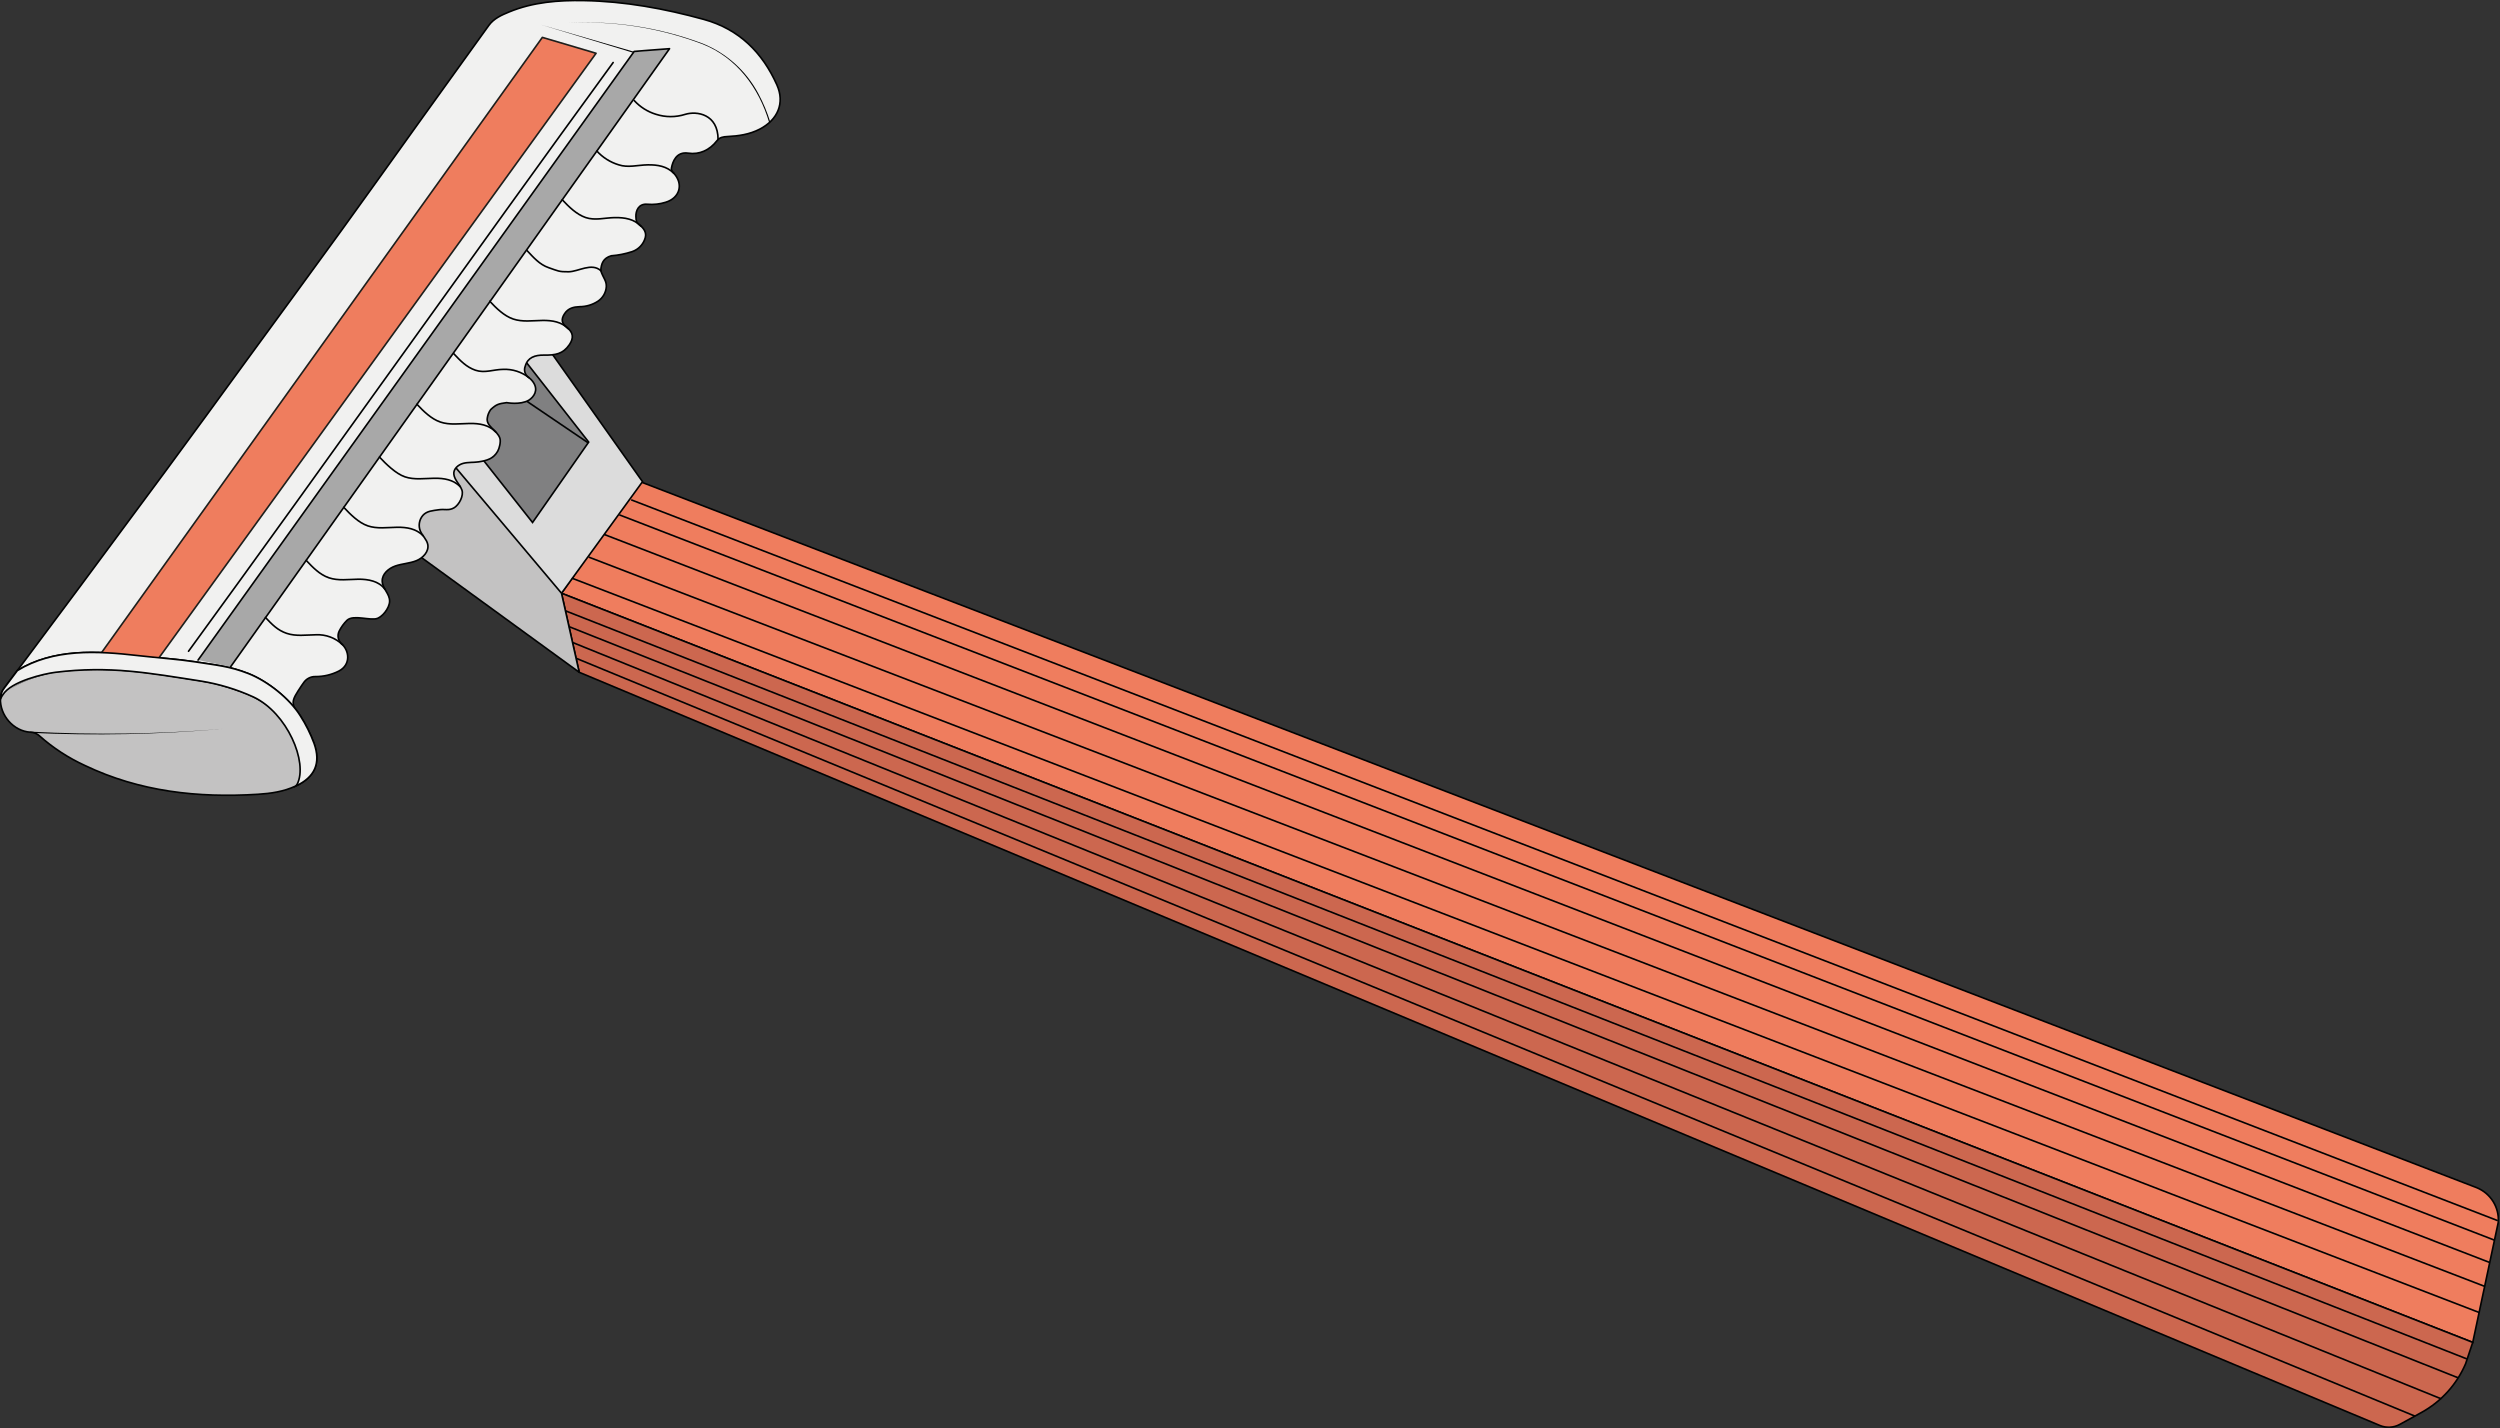<?xml version="1.0" encoding="UTF-8" standalone="no"?>
<!-- Generator: Adobe Illustrator 27.3.1, SVG Export Plug-In . SVG Version: 6.00 Build 0)  -->

<svg
   version="1.1"
   id="Ebene_1"
   x="0px"
   y="0px"
   viewBox="0 0 1500 857.074"
   xml:space="preserve"
   width="1500"
   height="857.074"
   xmlns:xlink="http://www.w3.org/1999/xlink"
   xmlns="http://www.w3.org/2000/svg"
   xmlns:svg="http://www.w3.org/2000/svg"><rect x="0" y="0" width="1500" height="857.074" fill="#333333" stroke="none"/><defs
   id="defs96" />
<style
   type="text/css"
   id="style2">
	.st0{clip-path:url(#SVGID_00000086662449124486470720000003681277772221021056_);}
	.st1{fill:#EF7D5E;}
	.st2{fill:none;stroke:#010202;stroke-miterlimit:10;}
	.st3{fill:#CC674F;}
	.st4{fill:#DCDCDC;}
	.st5{fill:#808081;}
	.st6{fill:#C3C2C2;}
	.st7{fill:none;stroke:#010202;stroke-linejoin:round;}
	.st8{fill:#F1F1F0;}
	.st9{fill:#010202;}
	.st10{clip-path:url(#SVGID_00000169557764164600311490000002700173023985526974_);}
	.st11{fill:url(#Rechteck_542_00000004538519078658653750000001122070011557005483_);}
	.st12{clip-path:url(#SVGID_00000063616624611423781660000011211303906281558445_);}
	.st13{fill:none;stroke:#010202;stroke-linecap:round;stroke-linejoin:round;}
	.st14{fill:none;stroke:#1D1E1B;stroke-linecap:round;stroke-linejoin:round;}
</style>
<g
   id="g91"
   transform="matrix(1.382,0,0,1.382,-286.866,-152.115)"
   style="stroke-width:0.723">
	<g
   id="Gruppe_926"
   style="stroke-width:0.723">
		<g
   id="g38"
   style="stroke-width:0.723">
			<defs
   id="defs5">
				<rect
   id="SVGID_1_"
   x="207.5"
   y="110.03"
   width="1085"
   height="619.95" />
			</defs>
			<clipPath
   id="SVGID_00000162343945481377834870000016429451903638816698_">
				<use
   xlink:href="#SVGID_1_"
   style="overflow:visible"
   id="use7" />
			</clipPath>
			<g
   id="Gruppe_925"
   clip-path="url(#SVGID_00000162343945481377834870000016429451903638816698_)"
   style="stroke-width:0.723">
				<path
   id="Pfad_8265"
   class="st1"
   d="M 1281.13,692.87 451.35,367.63 485.17,319.06 1282.9,625.72 c 5.98,2.47 9.73,8.46 9.33,14.92 z"
   style="stroke-width:0.723" />
				<path
   id="Pfad_8266"
   class="st2"
   d="M 1281.13,692.87 451.35,367.63 485.17,319.06 1282.9,625.72 c 5.98,2.47 9.73,8.46 9.33,14.92 z"
   style="stroke-width:0.723" />
				<path
   id="Pfad_8267"
   class="st3"
   d="m 1258.86,723.3 -9.39,5.17 c -2.67,1.47 -5.87,1.64 -8.68,0.47 l -781.76,-327 -7.69,-34.31 829.78,325.24 -3.1,9.28 c -3.84,8.99 -10.59,16.44 -19.16,21.15"
   style="stroke-width:0.723" />
				<path
   id="Pfad_8268"
   class="st2"
   d="m 1258.86,723.3 -9.39,5.17 c -2.67,1.47 -5.87,1.64 -8.68,0.47 l -781.76,-327 -7.69,-34.31 829.78,325.24 -3.1,9.28 c -3.85,8.99 -10.59,16.44 -19.16,21.15 z"
   style="stroke-width:0.723" />
				<path
   id="Pfad_8269"
   class="st4"
   d="m 486.52,319.19 -35.17,48.44 -59.15,-51.09 47.32,-63.8 z"
   style="stroke-width:0.723" />
				<path
   id="Pfad_8270"
   class="st2"
   d="m 486.52,319.19 -35.17,48.44 -59.15,-51.09 47.32,-63.8 z"
   style="stroke-width:0.723" />
				<path
   id="Pfad_8271"
   class="st5"
   d="m 463.15,302 -24.37,34.91 -44.53,-56.4 26.9,-32.19 z"
   style="stroke-width:0.723" />
				<path
   id="Pfad_8272"
   class="st2"
   d="m 463.15,302 -24.37,34.91 -44.53,-56.4 26.9,-32.19 z"
   style="stroke-width:0.723" />
				<path
   id="Pfad_8273"
   class="st6"
   d="M 459.04,401.94 390.2,351.88 386.83,291 l 64.52,76.62 z"
   style="stroke-width:0.723" />
				<path
   id="Pfad_8274"
   class="st7"
   d="M 459.04,401.94 390.2,351.88 386.83,291 l 64.52,76.62 z"
   style="stroke-width:0.723" />
				<line
   id="Linie_1432"
   class="st2"
   x1="462.84"
   y1="302.27"
   x2="429.32"
   y2="279.55"
   style="stroke-width:0.723" />
				<line
   id="Linie_1433"
   class="st2"
   x1="481.61"
   y1="327.07"
   x2="1292"
   y2="640.03"
   style="stroke-width:0.723" />
				<line
   id="Linie_1434"
   class="st2"
   x1="463.15"
   y1="351.93"
   x2="1286.18"
   y2="668.5"
   style="stroke-width:0.723" />
				<line
   id="Linie_1435"
   class="st2"
   x1="469.85"
   y1="342.09"
   x2="1288.34"
   y2="658.13"
   style="stroke-width:0.723" />
				<line
   id="Linie_1436"
   class="st2"
   x1="476.47"
   y1="333.6"
   x2="1290.5"
   y2="648.47"
   style="stroke-width:0.723" />
				<line
   id="Linie_1437"
   class="st2"
   x1="455.81"
   y1="361.06"
   x2="1283.96"
   y2="679.92"
   style="stroke-width:0.723" />
				<line
   id="Linie_1438"
   class="st2"
   x1="1278.62"
   y1="700.07"
   x2="452.96"
   y2="375.22"
   style="stroke-width:0.723" />
				<line
   id="Linie_1439"
   class="st2"
   x1="1274.83"
   y1="708.27"
   x2="454.62"
   y2="382.13"
   style="stroke-width:0.723" />
				<line
   id="Linie_1440"
   class="st2"
   x1="1267.49"
   y1="717.4"
   x2="456.27"
   y2="389.05"
   style="stroke-width:0.723" />
				<line
   id="Linie_1441"
   class="st2"
   x1="1256.15"
   y1="724.94"
   x2="457.92"
   y2="395.96"
   style="stroke-width:0.723" />
				<path
   id="Pfad_8275"
   class="st8"
   d="m 215.11,401.19 c 9.09,-12.13 18.15,-24.27 27.18,-36.43 12.38,-16.65 24.73,-33.33 37.06,-50.02 12.01,-16.31 23.97,-32.66 35.89,-49.04 13.54,-18.52 27.11,-37.01 40.57,-55.58 11.89,-16.4 23.63,-32.91 35.45,-49.37 9.5,-13.23 19.01,-26.45 28.54,-39.66 2.18,-3.01 5.54,-4.49 8.85,-5.85 10.41,-4.29 21.39,-5.12 32.49,-4.92 17.7,0.32 34.95,3.48 51.99,8.17 15.34,4.23 25.4,14.35 31.71,28.37 3.58,7.96 0.39,15.2 -7.38,19.26 -4.43,2.31 -9.23,3.01 -14.13,3.24 -1.76,0.08 -3.34,0.32 -4.5,1.82 -3.21,4.14 -7.63,6.11 -12.47,5.39 -5.26,-0.79 -6.77,3.85 -7.26,6.41 -0.2,1.06 0.42,1.65 1.03,2.32 4.26,4.68 2.6,10.73 -3.54,12.58 -2.57,0.81 -5.27,1.1 -7.95,0.87 -3.9,-0.37 -5.07,2.96 -4.98,5.32 0.08,2.04 0.23,2.64 1.49,3.6 1.83,1.39 3.23,3.26 2.56,5.62 -0.78,2.84 -2.93,5.1 -5.72,6.04 -2.93,0.95 -5.97,1.56 -9.05,1.79 -3.48,1.01 -4.36,3.41 -4.54,6.45 1.05,3.24 2.54,4.3 2.41,7.02 -0.18,2.52 -1.51,4.81 -3.6,6.23 -2.38,1.57 -5.17,2.4 -8.02,2.4 -2.58,0.1 -4.9,0.64 -6.47,2.99 -1.63,2.44 -1.38,4.26 0.98,6.05 2.79,2.12 3.05,4.57 1.05,7.48 -2.78,4.06 -6.1,4.56 -10.96,4.5 -4,-0.05 -7.11,0.99 -8.18,4.81 -0.7,1.73 -0.14,3.71 1.35,4.82 0.86,0.6 1.6,1.35 2.18,2.22 2.27,3.38 0.24,6.34 -2.02,7.76 -3.72,2.14 -9.61,1.03 -9.61,1.03 -3.45,0.49 -4.36,0.64 -6.9,3.02 -0.79,1.09 -1.3,2.36 -1.48,3.69 -0.6,3.59 4.41,5.33 5.49,8.8 0.45,1.44 -0.22,4.29 -0.97,5.6 -1.84,3.23 -4.63,4.04 -8.3,4.6 -2.22,0.34 -4.53,0.08 -6.7,0.66 -2.17,0.58 -4.29,2.45 -4.04,4.68 0.29,2.6 2.59,4.4 3.49,6.85 0.9,2.45 -1.19,6.52 -3.48,7.81 -2.29,1.28 -3.99,0.4 -6.58,0.8 -2.59,0.4 -5.14,0.48 -6.88,2.45 -1.61,1.88 -2.03,4.51 -1.09,6.8 0.88,2.05 2.79,3.62 3.22,5.8 0.6,3.07 -2.06,5.9 -4.96,7.07 -2.9,1.17 -6.13,1.26 -9.08,2.28 -2.96,1.01 -5.85,3.48 -5.73,6.6 0.12,3.32 3.22,5.34 3.21,8.66 -0.01,3.18 -3.52,7.3 -5.85,7.64 l 0.52,-0.13 c -3.05,1.12 -10.33,-1.78 -13.15,0.8 -1.38,1.36 -2.53,2.94 -3.4,4.68 -0.92,1.84 -0.54,4.07 0.94,5.5 3.39,2.77 4.33,9.08 -1.13,11.89 -3.12,1.58 -6.58,2.4 -10.08,2.38 -2.12,-0.07 -4.12,0.99 -5.26,2.78 -0.23,0.33 -0.47,0.64 -0.69,0.97 -5,7.52 -5.03,7.54 -0.05,15.01"
   style="stroke-width:0.723" />
				<path
   id="Pfad_8276"
   class="st2"
   d="m 215.11,401.19 c 9.09,-12.13 18.15,-24.27 27.18,-36.43 12.38,-16.65 24.73,-33.33 37.06,-50.02 12.01,-16.31 23.97,-32.66 35.89,-49.04 13.54,-18.52 27.11,-37.01 40.57,-55.58 11.89,-16.4 23.63,-32.91 35.45,-49.37 9.5,-13.23 19.01,-26.45 28.54,-39.66 2.18,-3.01 5.54,-4.49 8.85,-5.85 10.41,-4.29 21.39,-5.12 32.49,-4.92 17.7,0.32 34.95,3.48 51.99,8.17 15.34,4.23 25.4,14.35 31.71,28.37 3.58,7.96 0.39,15.2 -7.38,19.26 -4.43,2.31 -9.23,3.01 -14.13,3.24 -1.76,0.08 -3.34,0.32 -4.5,1.82 -3.21,4.14 -7.63,6.11 -12.47,5.39 -5.26,-0.79 -6.77,3.85 -7.26,6.41 -0.2,1.06 0.42,1.65 1.03,2.32 4.26,4.68 2.6,10.73 -3.54,12.58 -2.57,0.81 -5.27,1.1 -7.95,0.87 -3.9,-0.37 -5.07,2.96 -4.98,5.32 0.08,2.04 0.23,2.64 1.49,3.6 1.83,1.39 3.23,3.26 2.56,5.62 -0.78,2.84 -2.93,5.1 -5.72,6.04 -2.93,0.95 -5.97,1.56 -9.05,1.79 -3.48,1.01 -4.36,3.41 -4.54,6.45 1.05,3.24 2.54,4.3 2.41,7.02 -0.18,2.52 -1.51,4.81 -3.6,6.23 -2.38,1.57 -5.17,2.4 -8.02,2.4 -2.58,0.1 -4.9,0.64 -6.47,2.99 -1.63,2.44 -1.38,4.26 0.98,6.05 2.79,2.12 3.05,4.57 1.05,7.48 -2.78,4.06 -6.1,4.56 -10.96,4.5 -4,-0.05 -7.11,0.99 -8.18,4.81 -0.7,1.73 -0.14,3.71 1.35,4.82 0.86,0.6 1.6,1.35 2.18,2.22 2.27,3.38 0.24,6.34 -2.02,7.76 -3.72,2.14 -9.61,1.03 -9.61,1.03 -3.45,0.49 -4.36,0.64 -6.9,3.02 -0.79,1.09 -1.3,2.36 -1.48,3.69 -0.6,3.59 4.41,5.33 5.49,8.8 0.45,1.44 -0.22,4.29 -0.97,5.6 -1.84,3.23 -4.63,4.04 -8.3,4.6 -2.22,0.34 -4.53,0.08 -6.7,0.66 -2.17,0.58 -4.29,2.45 -4.04,4.68 0.29,2.6 2.59,4.4 3.49,6.85 0.9,2.45 -1.19,6.52 -3.48,7.81 -2.29,1.28 -3.99,0.4 -6.58,0.8 -2.59,0.4 -5.14,0.48 -6.88,2.45 -1.61,1.88 -2.03,4.51 -1.09,6.8 0.88,2.05 2.79,3.62 3.22,5.8 0.6,3.07 -2.06,5.9 -4.96,7.07 -2.9,1.17 -6.13,1.26 -9.08,2.28 -2.96,1.01 -5.85,3.48 -5.73,6.6 0.12,3.32 3.22,5.34 3.21,8.66 -0.01,3.18 -3.52,7.3 -5.85,7.64 l 0.52,-0.13 c -3.05,1.12 -10.33,-1.78 -13.15,0.8 -1.38,1.36 -2.53,2.94 -3.4,4.68 -0.92,1.84 -0.54,4.07 0.94,5.5 3.39,2.77 4.33,9.08 -1.13,11.89 -3.12,1.58 -6.58,2.4 -10.08,2.38 -2.12,-0.07 -4.12,0.99 -5.26,2.78 -0.23,0.33 -0.47,0.64 -0.69,0.97 -5,7.52 -5.03,7.54 -0.05,15.01"
   style="stroke-width:0.723" />
				<path
   id="Pfad_8277"
   class="st6"
   d="m 337.97,420.88 c -4.65,-7.52 -14.33,-15.16 -22.56,-18.39 -8.23,-3.23 -13.85,-3.62 -23.17,-5.1 -6.69,-1.06 -16.9,-1.81 -24.64,-2.7 -18.19,-2.1 -36.88,-3.08 -52.5,6.49 -1.87,2.49 -3.74,4.98 -5.61,7.47 -1.05,1.33 -1.66,2.95 -1.73,4.65 -0.29,7.38 5.73,14.22 13.01,14.66 1.49,0.04 2.91,0.62 4,1.64 5.89,5.22 12.51,9.53 19.66,12.81 23.81,11.39 49.07,14.12 75.04,12.51 5.67,-0.35 11.23,-1.14 16.49,-3.6 8.27,-3.88 10.98,-9.91 7.94,-18.49 -1.53,-4.18 -3.52,-8.19 -5.93,-11.95"
   style="stroke-width:0.723" />
				<path
   id="Pfad_8278"
   class="st2"
   d="m 337.97,420.88 c -4.65,-7.52 -14.33,-15.16 -22.56,-18.39 -8.23,-3.23 -13.85,-3.62 -23.17,-5.1 -6.69,-1.06 -16.9,-1.81 -24.64,-2.7 -18.19,-2.1 -36.88,-3.08 -52.5,6.49 -1.87,2.49 -3.74,4.98 -5.61,7.47 -1.05,1.33 -1.66,2.95 -1.73,4.65 -0.29,7.38 5.73,14.22 13.01,14.66 1.49,0.04 2.91,0.62 4,1.64 5.89,5.22 12.51,9.53 19.66,12.81 23.81,11.39 49.07,14.12 75.04,12.51 5.67,-0.35 11.23,-1.14 16.49,-3.6 8.27,-3.88 10.98,-9.91 7.94,-18.49 -1.53,-4.18 -3.52,-8.19 -5.93,-11.95"
   style="stroke-width:0.723" />
				<path
   id="Pfad_8279"
   class="st9"
   d="m 211.9,409.41 c 2.51,-1.84 5.28,-3.29 8.22,-4.31 4.32,-1.77 8.86,-2.93 13.5,-3.46 1.16,-0.15 3.47,-0.37 4.63,-0.45 15.5,-1.42 31.06,0.36 46.36,2.77 5.38,0.89 13.14,1.81 18.34,3.25 3.01,0.77 5.98,1.7 8.9,2.78 9.21,3.12 16.57,8.57 21.54,17.02 3.07,5.3 5.53,11.56 4.77,17.75 0.46,-6.19 -1.92,-12.32 -5.07,-17.57 -4.92,-8.21 -12.45,-13.67 -21.43,-16.71 -2.9,-1.08 -5.86,-2 -8.85,-2.78 -5.14,-1.46 -12.94,-2.43 -18.28,-3.33 -15.28,-2.47 -30.8,-4.3 -46.28,-2.96 -1.14,0.08 -3.49,0.29 -4.63,0.43 -1.54,0.12 -3.08,0.35 -4.59,0.68 -5.91,1.43 -12.21,3.44 -17.13,6.89"
   style="stroke-width:0.723" />
				<path
   id="Pfad_8280"
   class="st9"
   d="m 220.8,427.71 c 27.95,1.48 55.96,1.08 83.86,-1.22 -27.89,2.47 -55.91,3.05 -83.88,1.74 -0.14,0 -0.26,-0.12 -0.26,-0.27 0,-0.14 0.12,-0.26 0.27,-0.26 0,0.01 0.01,0.01 0.01,0.01"
   style="stroke-width:0.723" />
				<path
   id="Pfad_8281"
   class="st9"
   d="m 541.49,163.22 c -4.39,-14.98 -14.09,-28.11 -28.9,-33.97 -18.63,-7.09 -38.53,-10.24 -58.44,-9.24 19.93,-1.1 39.86,1.96 58.55,8.97 10.38,4.2 18.94,11.94 24.17,21.84 2.1,3.91 3.82,8.01 5.12,12.25 0.05,0.14 -0.02,0.29 -0.16,0.34 -0.14,0.05 -0.29,-0.02 -0.34,-0.16 0,-0.02 -0.01,-0.02 0,-0.03"
   style="stroke-width:0.723" />
			</g>
		</g>
	</g>
	<g
   id="Gruppe_928"
   transform="translate(86.069,21.184)"
   style="stroke-width:0.723">
		<g
   id="g60"
   style="stroke-width:0.723">
			<defs
   id="defs42">
				<path
   id="SVGID_00000083075015852051036470000011589004447744801672_"
   d="m 396.13,111.6 0.45,-0.03 0.24,-0.34 z m 0.45,-0.03 -189.08,263.87 14.07,3 c 64,-90.27 126.61,-178.15 190.61,-268.42 -5,0.34 -10.58,1.18 -15.6,1.55" />
			</defs>
			<clipPath
   id="SVGID_00000042002532003244355290000004507851632557525664_">
				<use
   xlink:href="#SVGID_00000083075015852051036470000011589004447744801672_"
   style="overflow:visible"
   id="use44" />
			</clipPath>
			<g
   id="Gruppe_927"
   clip-path="url(#SVGID_00000042002532003244355290000004507851632557525664_)"
   style="stroke-width:0.723">
				
					<radialGradient
   id="Rechteck_542_00000105425683337623398850000005835780251710429090_"
   cx="65.666"
   cy="819.031"
   r="0.358"
   gradientTransform="matrix(-172.477,170.297,170.252,172.432,-127430.64,-151458.17)"
   gradientUnits="userSpaceOnUse">
					<stop
   offset="0"
   style="stop-color:#FFFFFF"
   id="stop47" />
					<stop
   offset="0.194"
   style="stop-color:#F5F4F5"
   id="stop49" />
					<stop
   offset="0.521"
   style="stop-color:#DADADA"
   id="stop51" />
					<stop
   offset="0.939"
   style="stop-color:#AFAFAF"
   id="stop53" />
					<stop
   offset="1"
   style="stop-color:#A8A8A8"
   id="stop55" />
				</radialGradient>
				<polygon
   id="Rechteck_542"
   style="fill:url(#Rechteck_542_00000105425683337623398850000005835780251710429090_);stroke-width:0.723"
   points="73.3,242.5 311.27,7.54 546.65,245.93 308.67,480.89 " />
			</g>
		</g>
	</g>
	<g
   id="Gruppe_930"
   style="stroke-width:0.723">
		<g
   id="g88"
   style="stroke-width:0.723">
			<defs
   id="defs64">
				<rect
   id="SVGID_00000116205350299467966550000008785685525971527822_"
   x="207.5"
   y="110.03"
   width="1085"
   height="619.95" />
			</defs>
			<clipPath
   id="SVGID_00000113311048334674104130000011143456917468270723_">
				<use
   xlink:href="#SVGID_00000116205350299467966550000008785685525971527822_"
   style="overflow:visible"
   id="use66" />
			</clipPath>
			<g
   id="Gruppe_929"
   clip-path="url(#SVGID_00000113311048334674104130000011143456917468270723_)"
   style="stroke-width:0.723">
				<path
   id="Pfad_8283"
   class="st13"
   d="M 293.57,396.63 482.89,132.41 c 0,0 10.21,-0.86 15.36,-1.2 -64,90.26 -126.61,178.15 -190.61,268.42"
   style="stroke-width:0.723" />
				<path
   id="Pfad_8284"
   class="st13"
   d="m 374.64,365.84 c -2.5,-3.47 -7.28,-4.36 -11.56,-4.3 -4.28,0.06 -8.69,0.76 -12.74,-0.63 -3.93,-1.35 -6.95,-4.48 -9.8,-7.51"
   style="stroke-width:0.723" />
				<path
   id="Pfad_8285"
   class="st13"
   d="m 356.3,389.96 c -3.1,-2.95 -7.28,-4.5 -11.56,-4.3 -4.28,0.06 -8.69,0.76 -12.74,-0.63 -3.94,-1.35 -6.3,-3.84 -9.16,-6.86"
   style="stroke-width:0.723" />
				<path
   id="Pfad_8286"
   class="st13"
   d="m 391.25,342.64 c -3.03,-3.06 -7.03,-3.71 -11.3,-3.65 -4.28,0.06 -8.69,0.76 -12.74,-0.63 -3.93,-1.35 -7.55,-5 -10.4,-8.03"
   style="stroke-width:0.723" />
				<path
   id="Pfad_8287"
   class="st13"
   d="m 407.39,321.36 c -3.03,-3.06 -7.02,-3.71 -11.3,-3.65 -4.28,0.06 -8.69,0.76 -12.74,-0.63 -3.93,-1.35 -8.18,-5.55 -11.03,-8.57"
   style="stroke-width:0.723" />
				<path
   id="Pfad_8288"
   class="st13"
   d="m 422.77,297.57 c -3.03,-3.06 -7.02,-3.71 -11.3,-3.65 -4.28,0.06 -8.69,0.76 -12.74,-0.63 -3.93,-1.35 -7.28,-4.67 -10.13,-7.69"
   style="stroke-width:0.723" />
				<path
   id="Pfad_8289"
   class="st13"
   d="m 454.38,252.84 c -3.03,-3.06 -7.02,-3.71 -11.3,-3.65 -4.28,0.06 -8.69,0.76 -12.74,-0.63 -3.93,-1.35 -7.28,-4.67 -10.13,-7.69"
   style="stroke-width:0.723" />
				<path
   id="Pfad_8290"
   class="st13"
   d="m 468.39,227.55 c -4.04,-3.54 -9.68,0.45 -13.96,0.51 -4.28,0.06 -4.6,-0.39 -8.65,-1.78 -3.93,-1.35 -6.5,-4.35 -9.35,-7.37"
   style="stroke-width:0.723" />
				<path
   id="Pfad_8291"
   class="st13"
   d="m 485.8,208.19 c -3.03,-3.06 -7.03,-3.71 -11.3,-3.65 -4.28,0.06 -8.64,1.36 -12.68,-0.03 -3.93,-1.35 -7.28,-4.67 -10.13,-7.7"
   style="stroke-width:0.723" />
				<path
   id="Pfad_8292"
   class="st13"
   d="m 500.11,185.29 c -3.03,-3.06 -7.03,-3.71 -11.3,-3.65 -4.27,0.06 -8.64,1.36 -12.68,-0.03 -3.62,-1.1 -6.87,-3.16 -9.42,-5.95"
   style="stroke-width:0.723" />
				<path
   id="Pfad_8293"
   class="st13"
   d="m 519.33,170.62 c -0.02,-11.05 -9.26,-12.46 -14.29,-10.9 -4.13,1.31 -8.56,1.3 -12.68,-0.03 -3.62,-1.1 -6.87,-3.16 -9.42,-5.95"
   style="stroke-width:0.723" />
				<path
   id="Pfad_8294"
   class="st13"
   d="m 437.29,274.08 c -3.2,-2.54 -7.22,-3.83 -11.3,-3.65 -4.28,0.06 -7.97,1.75 -12.01,0.37 -3.93,-1.35 -6.54,-4.13 -9.39,-7.15"
   style="stroke-width:0.723" />
				<path
   id="Pfad_8295"
   class="st9"
   d="m 482.57,133 -40.28,-12.24 40.43,11.74 c 0.13,0.05 0.2,0.21 0.15,0.34 -0.05,0.12 -0.18,0.19 -0.3,0.16"
   style="stroke-width:0.723" />
				<path
   id="Pfad_8296"
   class="st13"
   d="M 473.77,137.22 C 412.15,221.76 351.05,308.26 289.43,392.8"
   style="stroke-width:0.723" />
				<path
   id="Pfad_8297"
   class="st1"
   d="M 274.08,399.13 466.35,133.2 443.04,126.3 250.79,394.63 Z"
   style="stroke-width:0.723" />
				<path
   id="Pfad_8298"
   class="st14"
   d="M 274.08,399.13 466.35,133.2 443.04,126.3 250.79,394.63 Z"
   style="stroke-width:0.723" />
				<path
   id="Pfad_8299"
   class="st8"
   d="m 336.6,450.52 c 4.8,-9.46 -4.38,-31 -19.01,-37.86 -7.23,-3.3 -14.87,-5.62 -22.72,-6.89 -23.08,-3.59 -39.61,-6.7 -63.17,-3.83 -4.94,0.6 -19.33,3.9 -22.92,9.81 -0.36,0.49 -0.66,1.03 -0.89,1.59 l -0.11,-0.03 c 0.07,-1.69 0.67,-3.32 1.73,-4.64 1.87,-2.49 3.74,-4.98 5.61,-7.47 15.62,-9.57 34.31,-8.59 52.5,-6.49 7.73,0.89 17.94,1.64 24.64,2.7 9.32,1.48 14.94,1.87 23.17,5.1 8.23,3.23 17.91,10.86 22.56,18.39 2.41,3.76 4.4,7.77 5.95,11.95 3.03,8.58 0.33,14.61 -7.94,18.49 z"
   style="stroke-width:0.723" />
				<path
   id="Pfad_8300"
   class="st2"
   d="m 336.6,450.52 c 4.8,-9.46 -4.38,-31 -19.01,-37.86 -7.23,-3.3 -14.87,-5.62 -22.72,-6.89 -23.08,-3.59 -39.61,-6.7 -63.17,-3.83 -4.94,0.6 -19.33,3.9 -22.92,9.81 -0.36,0.49 -0.66,1.03 -0.89,1.59 l -0.11,-0.03 c 0.07,-1.69 0.67,-3.32 1.73,-4.64 1.87,-2.49 3.74,-4.98 5.61,-7.47 15.62,-9.57 34.31,-8.59 52.5,-6.49 7.73,0.89 17.94,1.64 24.64,2.7 9.32,1.48 14.94,1.87 23.17,5.1 8.23,3.23 17.91,10.86 22.56,18.39 2.41,3.76 4.4,7.77 5.95,11.95 3.03,8.58 0.33,14.61 -7.94,18.49 z"
   style="stroke-width:0.723" />
			</g>
		</g>
	</g>
</g>
</svg>
